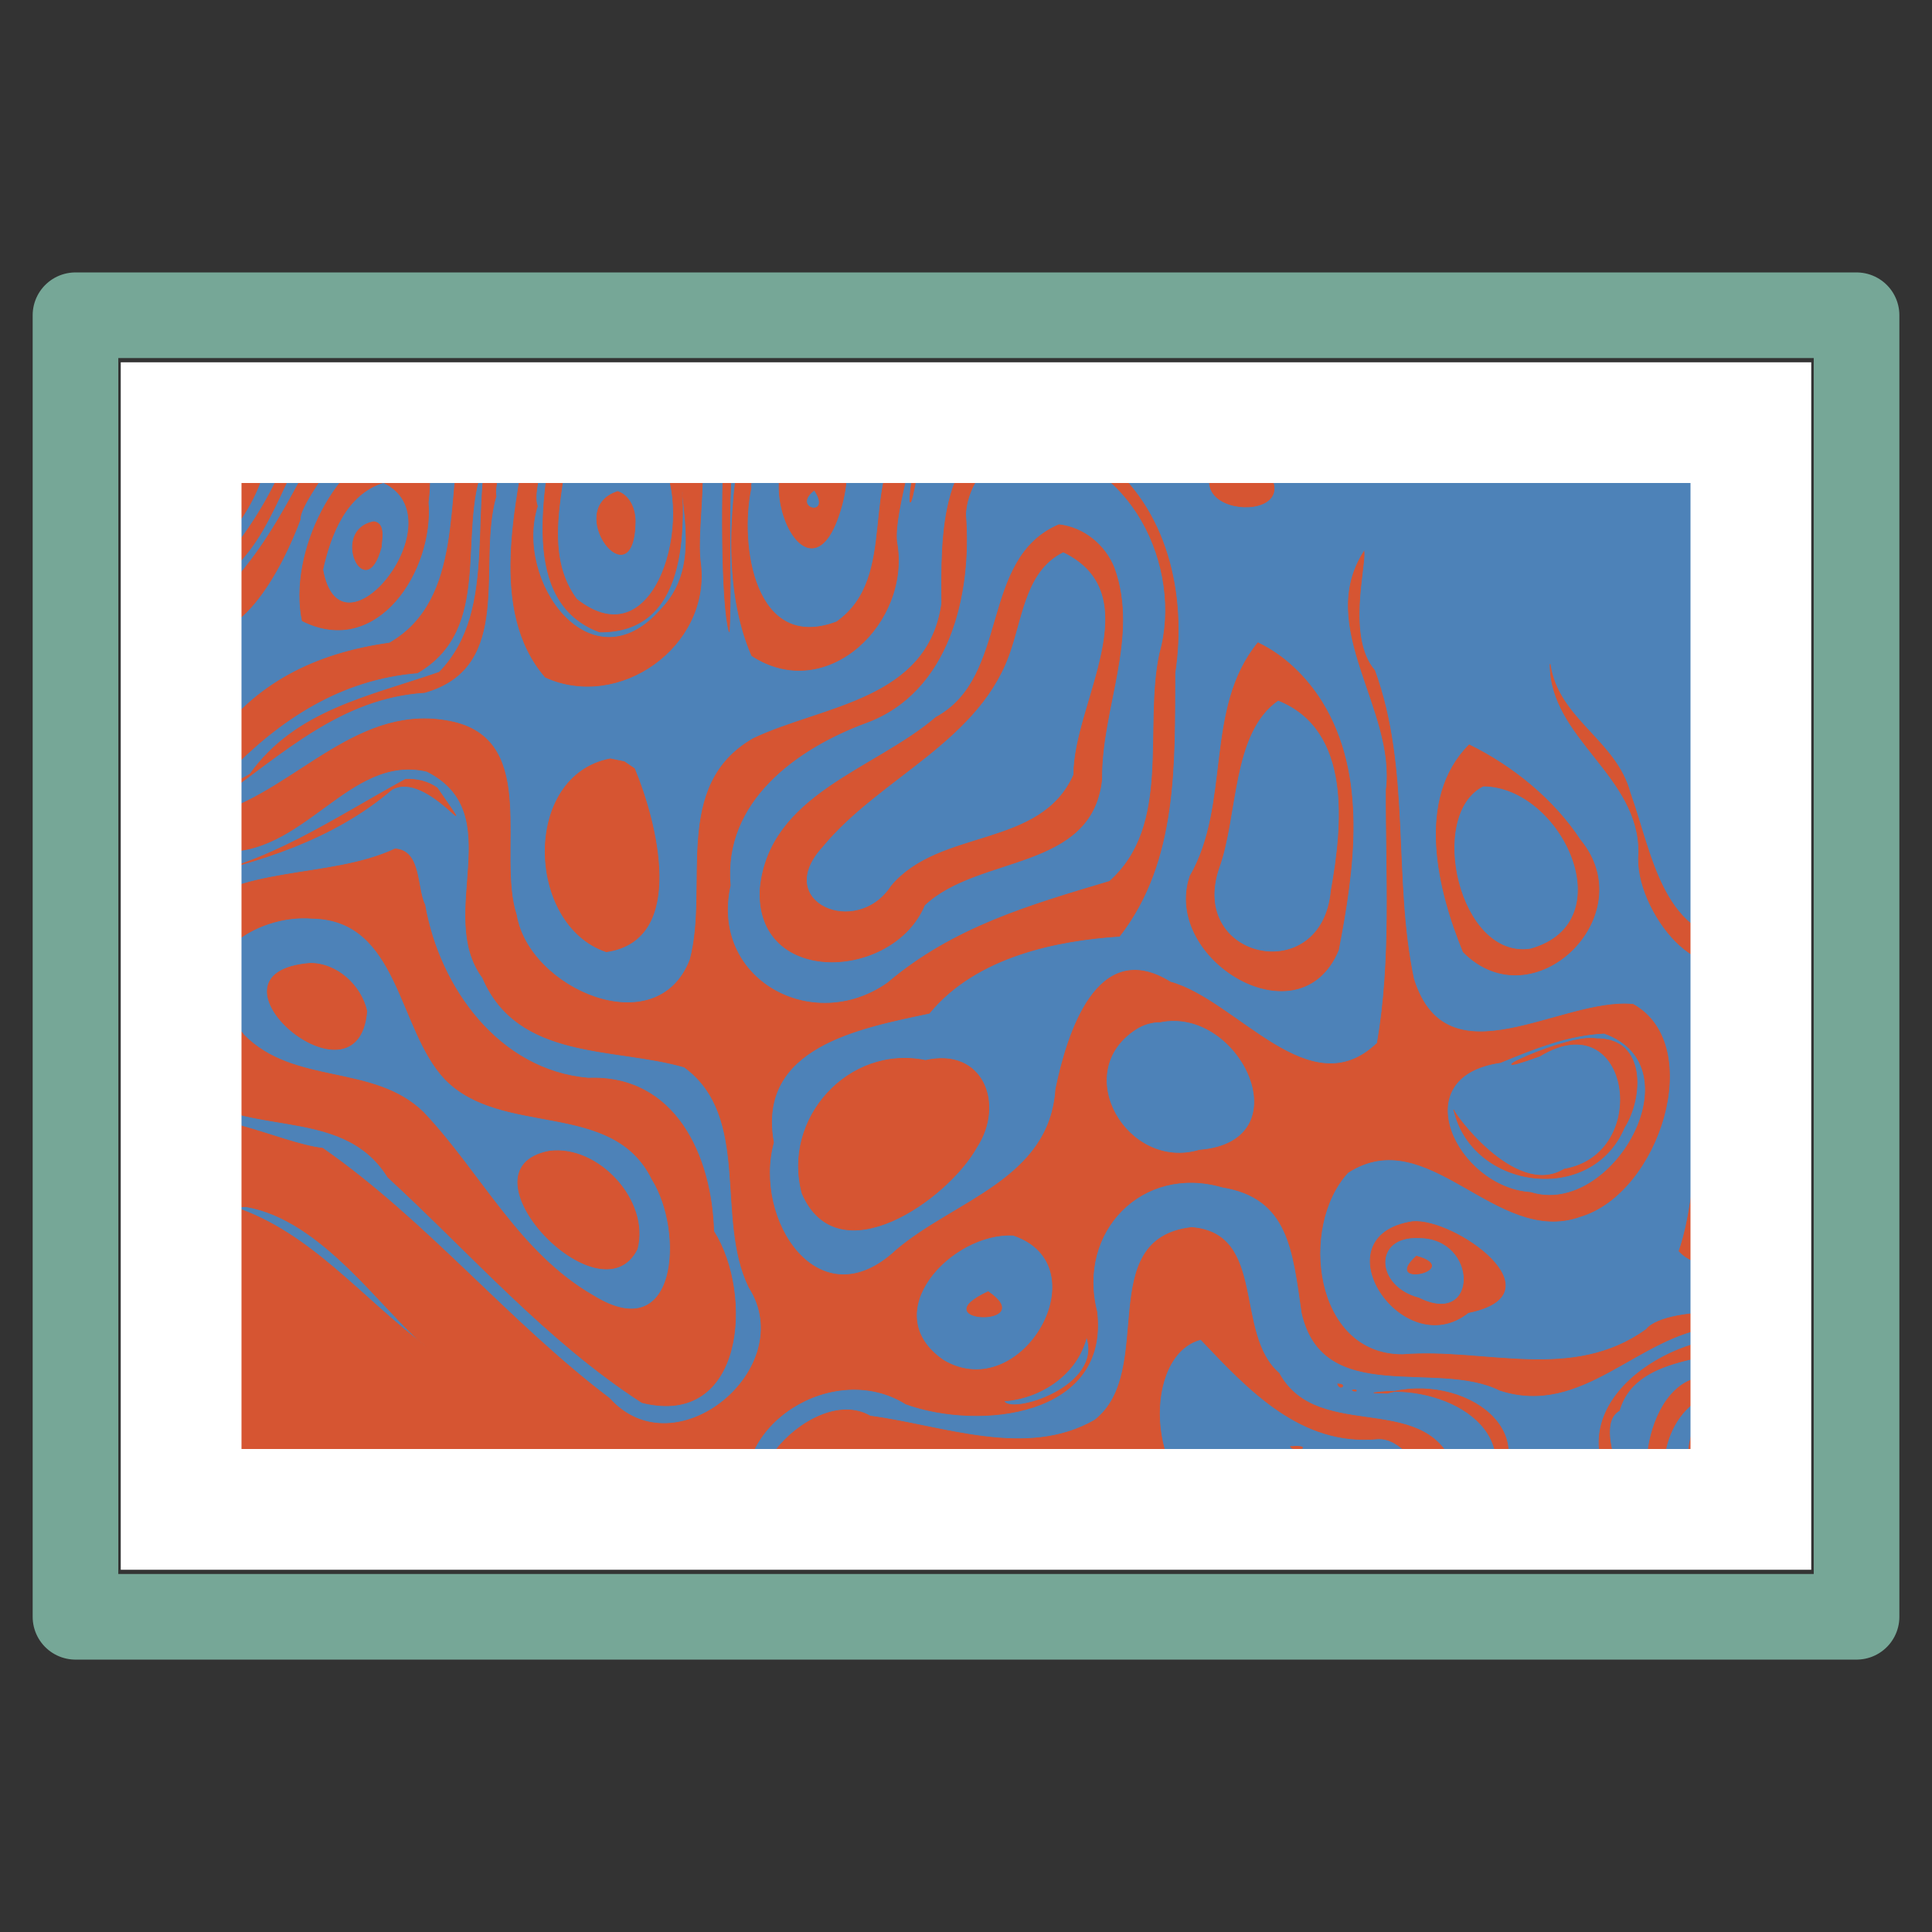 <svg xmlns="http://www.w3.org/2000/svg" width="256" height="256" viewBox="0 0 67.733 67.733"><rect x="0" y="0" width="67.733" height="67.733" fill="#333333" stroke="none"/><g style="display:inline"><path d="M5.292 13.758h57.15v40.217H5.292z" style="opacity:1;fill:#4d82b8;fill-opacity:1;fill-rule:evenodd;stroke:#4d82b8;stroke-width:.026;stroke-linecap:round;stroke-linejoin:miter;stroke-miterlimit:4;stroke-dasharray:none;stroke-dashoffset:12.095;stroke-opacity:1"/></g><g style="display:inline"><path d="M6.35 14.817c-.182 1.089.158 2.53.434.633.218-.38.098-.848-.434-.633zm1.246 0c.63 1.204-1.971 3.503-.846 3.59.632-.598 2.612-3.44.846-3.59zm1.234 0c.608 1.929-2.658 3.978-2.058 4.93 1.633-.744 3.144-3.652 2.445-4.972zm1.569 0c-.443 2.275-2.484 5.16-3.783 5.925 2.47-.565 3.054-3.425 4.181-5.298.373-.349.208-.963-.398-.627zm1.214 0c-1.458 2.597-2.654 5.56-5.262 7.057 1.892 1.324 3.576-2.04 4.176-3.67-.069-.742 2.943-3.934 1.086-3.387zm4.624 0c-.602 2.57.06 6.207-2.58 7.728-2.592.362-4.729 1.407-6.21 3.544-1.755.617-.952 2.298.518 1.025 1.857-1.918 3.99-3.305 6.67-3.526 2.657-1.55 1.379-4.855 2.294-7.234.18-.622.29-1.697-.692-1.537zm1.101 0c-1 2.811.253 6.505-1.937 8.753-2.456.853-5.035 1.329-6.638 3.572-.91.555-3.587 1.67-1.111.872 2.267-1.599 4.3-3.553 7.235-3.738 3.17-.901 1.81-4.522 2.503-6.887-.136-.57.85-2.689-.052-2.572zm1.238 0c-.47 2.826-1.469 6.588.544 8.923 2.58 1.176 5.763-1.068 5.444-3.946-.22-1.422.56-4.51-.562-4.887-.623 1.988.949 4.614-.822 6.45-2.447 2.806-5.185-.965-4.34-3.615-.295-.692.953-3.174-.264-2.925zm.878 0c-.334 2.356-1.275 6.285 1.566 7.338 3.059.038 3.017-3.53 2.84-5.725.433-1.563-1.934-2.352-.708-.38 1.24 1.999-.12 7.191-2.941 4.954-1.38-1.867-.154-4.489-.308-6.245zm5.984 0c-.169 2.194-.154 6.393.128 7.335.123-2.43-.18-5.009.32-7.34zm.654 0c-.472 2.628-.794 5.723.264 8.168 2.638 1.723 5.608-1.183 5.078-3.998-.107-1.152.898-3.784.492-3.994-1.862 1.803-.344 5.218-2.594 6.81-2.88 1.086-3.432-2.685-3.004-4.694-.067-.534.77-2.425-.236-2.292zm6.813 0c-1.031.41-1.241 4.666-.762 1.799-.015-.439 1.489-1.651.762-1.8zm3.079.29c-3.09.089-2.98 3.825-2.966 6.046-.482 3.416-4.161 3.581-6.606 4.74-2.868 1.644-1.533 5.148-2.215 7.746-1.153 3.004-5.665 1.045-6.094-1.56-.703-2.153.792-6.051-2.194-6.76-3.296-.755-5.462 2.31-8.279 3.185-1.641-.04-1.811 2.489-.003 1.333 3.005.273 4.571-3.44 7.34-2.796 2.927 1.474.308 5.008 1.954 7.236 1.241 2.904 4.604 2.416 7.07 3.131 2.39 1.749 1.08 5.294 2.27 7.724 1.809 2.83-2.579 6.482-4.893 3.895-3.551-2.687-6.418-6.237-10.06-8.771-1.432-.146-4.38-1.683-4.958-.67v13.33h19.846c-.703-2.979 3.049-5.271 5.561-3.696 2.577.929 7.133.443 6.695-3.234-.721-2.81 1.598-5.186 4.402-4.37 2.338.381 2.474 2.22 2.794 4.417.745 3.296 4.735 1.602 6.93 2.705 2.91.953 4.85-1.935 7.504-2.219 2.96-.532-1.638-.832-2.365.091-2.609 1.872-5.641.648-8.545.883-3.123.012-3.658-4.506-1.917-6.387 2.83-1.822 5.191 2.594 8.142 1.543 2.782-.82 4.414-6.014 1.858-7.436-2.528-.248-6.525 2.83-7.696-.891-.75-3.564-.093-7.331-1.367-10.816-.992-1.152-.314-3.619-.374-4.168-1.701 2.67 1.141 5.525.781 8.357-.012 2.958.194 5.943-.312 8.875-2.367 2.281-4.907-1.491-7.257-2.14-2.583-1.605-3.625 1.86-4.016 3.76-.212 3.16-3.54 3.898-5.577 5.625-2.726 2.567-5.064-1.051-4.32-3.763-.609-3.354 3.03-4.013 5.46-4.53 1.659-2.021 4.546-2.562 6.67-2.7 2.053-2.645 1.924-6.071 1.943-9.226.416-2.747-.264-5.788-2.566-7.53-.75-.585-1.681-.962-2.64-.958zm-7.113.148c-3.266.135-.564 6.887.643 2.449.215-.825.383-2.098-.643-2.449zm-14.654.036c-2.521.693-4.102 4.158-3.62 6.471 2.631 1.33 4.606-1.769 4.414-4.154.106-.811.122-1.953-.794-2.317zm28.867.428c-2.744 2.63 3.903 2.8.681.123l-.328-.107Zm-6.88.057c3.403.14 5.316 4.109 4.456 7.135-.562 2.617.454 6.024-1.76 7.99-2.813.842-5.476 1.607-7.782 3.562-2.638 1.852-6.252-.128-5.518-3.424-.258-2.93 2.302-4.794 4.752-5.699 2.939-1.071 3.72-4.517 3.499-7.311.068-1.21 1.071-2.378 2.352-2.253zm-22.761 1.14c2.687 1.28-1.506 6.53-2.128 3.05.271-1.216.818-2.646 2.128-3.05zm15.106.262c.677 1.004-.87.666 0 0zm-6.893.054c-1.942.627.576 3.915.613 1.05.001-.417-.18-.9-.613-1.05zm-8.548 1.058c-1.556.29-.291 2.986.258.885.006-.23.157-.826-.258-.885zm24.017.106c-2.804 1.2-1.677 5.332-4.313 6.755-2.148 1.846-5.835 2.689-6.161 6-.191 3.437 4.66 3.224 5.76.581 1.892-1.789 5.87-1.185 6.213-4.405-.03-2.488 1.32-4.981.434-7.42-.32-.802-1.066-1.413-1.933-1.511zm.152.952c3.12 1.51.357 5.314.37 7.812-1.155 2.611-4.686 1.871-6.394 3.899-1.216 1.875-4.219.57-2.425-1.374 2.033-2.474 5.61-3.716 6.625-6.977.395-1.193.553-2.744 1.824-3.36zm6.825 3.188c-1.888 2.31-.917 5.647-2.381 8.182-.986 2.923 3.856 5.844 5.203 2.585.545-2.828 1.02-6.114-.586-8.705-.546-.867-1.306-1.617-2.236-2.062zm-37.686.717c.357.824.167 2.315.265 2.548 1.14-.463 1.715-3.146-.265-2.548zm47.928.03c0 2.622 3.158 3.9 3.111 6.644-.192 1.936 2.386 5.24 3.77 3.101-2.935.003-3.287-3.032-4.076-5.23-.492-1.853-2.525-2.575-2.805-4.514zm-9.535 1.266c2.625 1.043 2.264 4.426 1.861 6.679-.313 3.43-5.03 2.434-3.944-.786.676-1.836.428-4.745 2.083-5.893zm6.698 1.565c-1.886 1.897-1.096 5.092-.207 7.258 2.454 2.474 6.302-1.27 4.1-3.923-.931-1.42-2.375-2.591-3.893-3.335zm-30.108.49c-3.1.595-2.948 5.815-.143 6.762 2.862-.412 1.742-4.615.987-6.418l-.356-.242Zm38.4.563c-.789.987 1.706 3.96 1.242 2.524-.739-.638-.982-1.627-1.242-2.524zm-45.578.154c-2.512 1.367-4.88 3.03-7.725 3.477 2.559-.554 5.176-1.36 7.229-3.11 1.258-.767 3.321 2.436 1.602-.063-.319-.229-.719-.32-1.106-.304zM52 27.556c2.774.015 4.986 4.793 1.656 5.717-2.52.38-3.66-4.723-1.656-5.717zm-38.148 2.207c-2.346 1.094-5.572.533-7.421 2.385-.164 1.936-.042 3.904-.08 5.855 1.978 2.015 5.596.611 7.247 3.266 2.917 2.682 5.569 5.742 8.91 7.902 3.585.893 3.907-3.804 2.512-6.006-.073-2.628-1.337-5.485-4.4-5.365-3.13-.272-5.22-3.167-5.726-6.073-.3-.61-.125-1.905-1.042-1.964zm-2.895 2.43c3.047.058 2.993 3.889 4.645 5.637 1.995 2.053 5.881.686 7.262 3.518 1.14 1.815.921 5.93-2.066 4.077-2.615-1.502-3.949-4.306-5.95-6.422-1.746-1.714-4.542-.927-6.303-2.721-.601-.84-.194.939-.764-.413-1.345-2.205 1.164-3.85 3.176-3.675Zm48.756.12c.997.946 2.418-.01.39.083zm-48.837 1.46c-4.196.34 1.687 5.357 1.983 1.675-.197-.893-1.045-1.68-1.983-1.674zM7.99 35.249c-.104.204.164.176 0 0zm32.683.577c2.82-.576 5.075 4.206 1.376 4.499-2.53.756-4.588-2.737-2.216-4.254.25-.157.544-.249.84-.245zm20.711.343c-.774.35-.013.641 0 0zm-.425.45c-1.71 1.914-1.334 5.093-2.094 7.242 1.07 1.154 3.853.054 1.525-.972-.723-2.04-.168-4.316.569-6.27zm-4.722-.395c3.315 1.158.291 6.484-2.575 5.583-2.582-.168-4.503-4.065-1.059-4.558 1.163-.48 2.36-.967 3.634-1.025zm-.263.192c-1.055-.203-4.71 1.594-1.993.608 3.171-1.93 3.987 3.434.857 3.967-1.753 1.07-4-2.146-3.866-2.075.649 2.795 4.82 3.344 5.971.616.669-1.056.768-3.134-.969-3.116zm5.41.34c-1.295 1.178-1.03 5.428-.002 5.294-.01-1.764-.038-3.529.002-5.293zm-28.938.422c-2.698-.55-5.034 2.045-4.322 4.666 1.258 2.901 5.096.219 6.123-1.635.97-1.498.225-3.487-1.801-3.031zm-13.19 3.182c-3.316.637 1.787 6.016 3.083 3.428.442-1.693-1.367-3.653-3.082-3.428zM8.619 42.302c2.687.448 4.8 3.675 6.322 4.905-2.226-1.645-4.031-3.995-6.735-4.888zm40.903.527c-3.326.517-.337 5.003 1.954 3.188 3.261-.66-.482-3.316-1.954-3.188zm.22.563c2.117 0 2.117 3.175 0 2.116-1.544-.399-1.626-2.193 0-2.116zm-7.967-.356c-3.448.396-1.196 5.027-3.39 6.751-2.405 1.385-5.328.195-7.877-.14-2.164-1.259-5.887 3.357-2.376 3.308 1.704-.123 2.684-2.195 4.672-1.192.907.481 3.652 1.47 1.462.185-.853-.377-3.205-.85-.918-.615 1.87-.459 2.807 2.089 4.692 1.584h4.562c-2.46-.846-2.563-5.426-.503-5.96 1.693 1.786 3.522 3.742 6.207 3.485 1.63-.073 2.44 4 2.746 1.25-.872-3.067-4.82-1-6.214-3.548-1.6-1.385-.427-4.903-3.063-5.108zm-6.254.267c3.143 1.057.331 6.027-2.444 4.39-2.41-1.656.28-4.503 2.444-4.39zm14.138.735c-1.25 1.132 1.67.476 0 0zm-15.016 1.247c-2.373 1.104 1.825 1.248 0 0zm3.45 1.573c.615 1.761-2.682 2.774-2.899 2.258 1.304-.093 2.582-.943 2.9-2.258zm23.197.043c-2.754-.245-6.753 2.377-4.633 5.376 1.342 1.51-1.087-2.13.114-2.828.619-2.164 3.962-1.639 4.519-2.548zm-.89 1.45c-2.763-.79-3.299 4.632-1.94 4.135-.586-2.01.749-4.244 2.942-3.633.158-.523-.678-.63-1.003-.502zm-13.502.17c.075.254.356-.003 0 0zm.623.204c-.308.003.157.103 0 0zm.643.107c2.436-.378 5.515 1.276 3.796 3.924 2.525-2.503-.674-4.672-3.321-3.914zm12.526.822c-2.717-.896-.876 5.437-1.12 1.942-.332-1.349 3.338-1.37 1.12-1.942zm-15.445 1.062c.15.253.87-.063 0 0zm.753.126c-.379.03.325.052 0 0zm.462.066c-.494.032.445.042 0 0zm.48.065c1.221-.614 3.559 2.99 2.006.572-.576-.423-1.31-.536-2.005-.572zm7.607.777c-1.245.019-2.07 1.705-.288 1.167 1.556.504 1.875-.877.288-1.167zm-7.467.61c-2.535.635 2.673.937.325.018zm-15.097.23c-2.847.254 2.38.652.765.07l-.296-.064Z" style="display:inline;fill:#d65532;stroke:#d65532;stroke-width:.026"/></g><g style="display:inline;opacity:1"><path d="M6.35 14.817h55.033v38.1H6.35z" style="display:inline;fill:none;fill-opacity:1;fill-rule:evenodd;stroke:#fff;stroke-width:4.233;stroke-linecap:round;stroke-linejoin:miter;stroke-miterlimit:4;stroke-dasharray:none;stroke-dashoffset:12.095;stroke-opacity:1"/><path d="M2.646 11.052h62.442v45.63H2.646Z" style="display:inline;fill:none;stroke:#76a797;stroke-width:3.002;stroke-linecap:round;stroke-linejoin:round"/></g></svg>